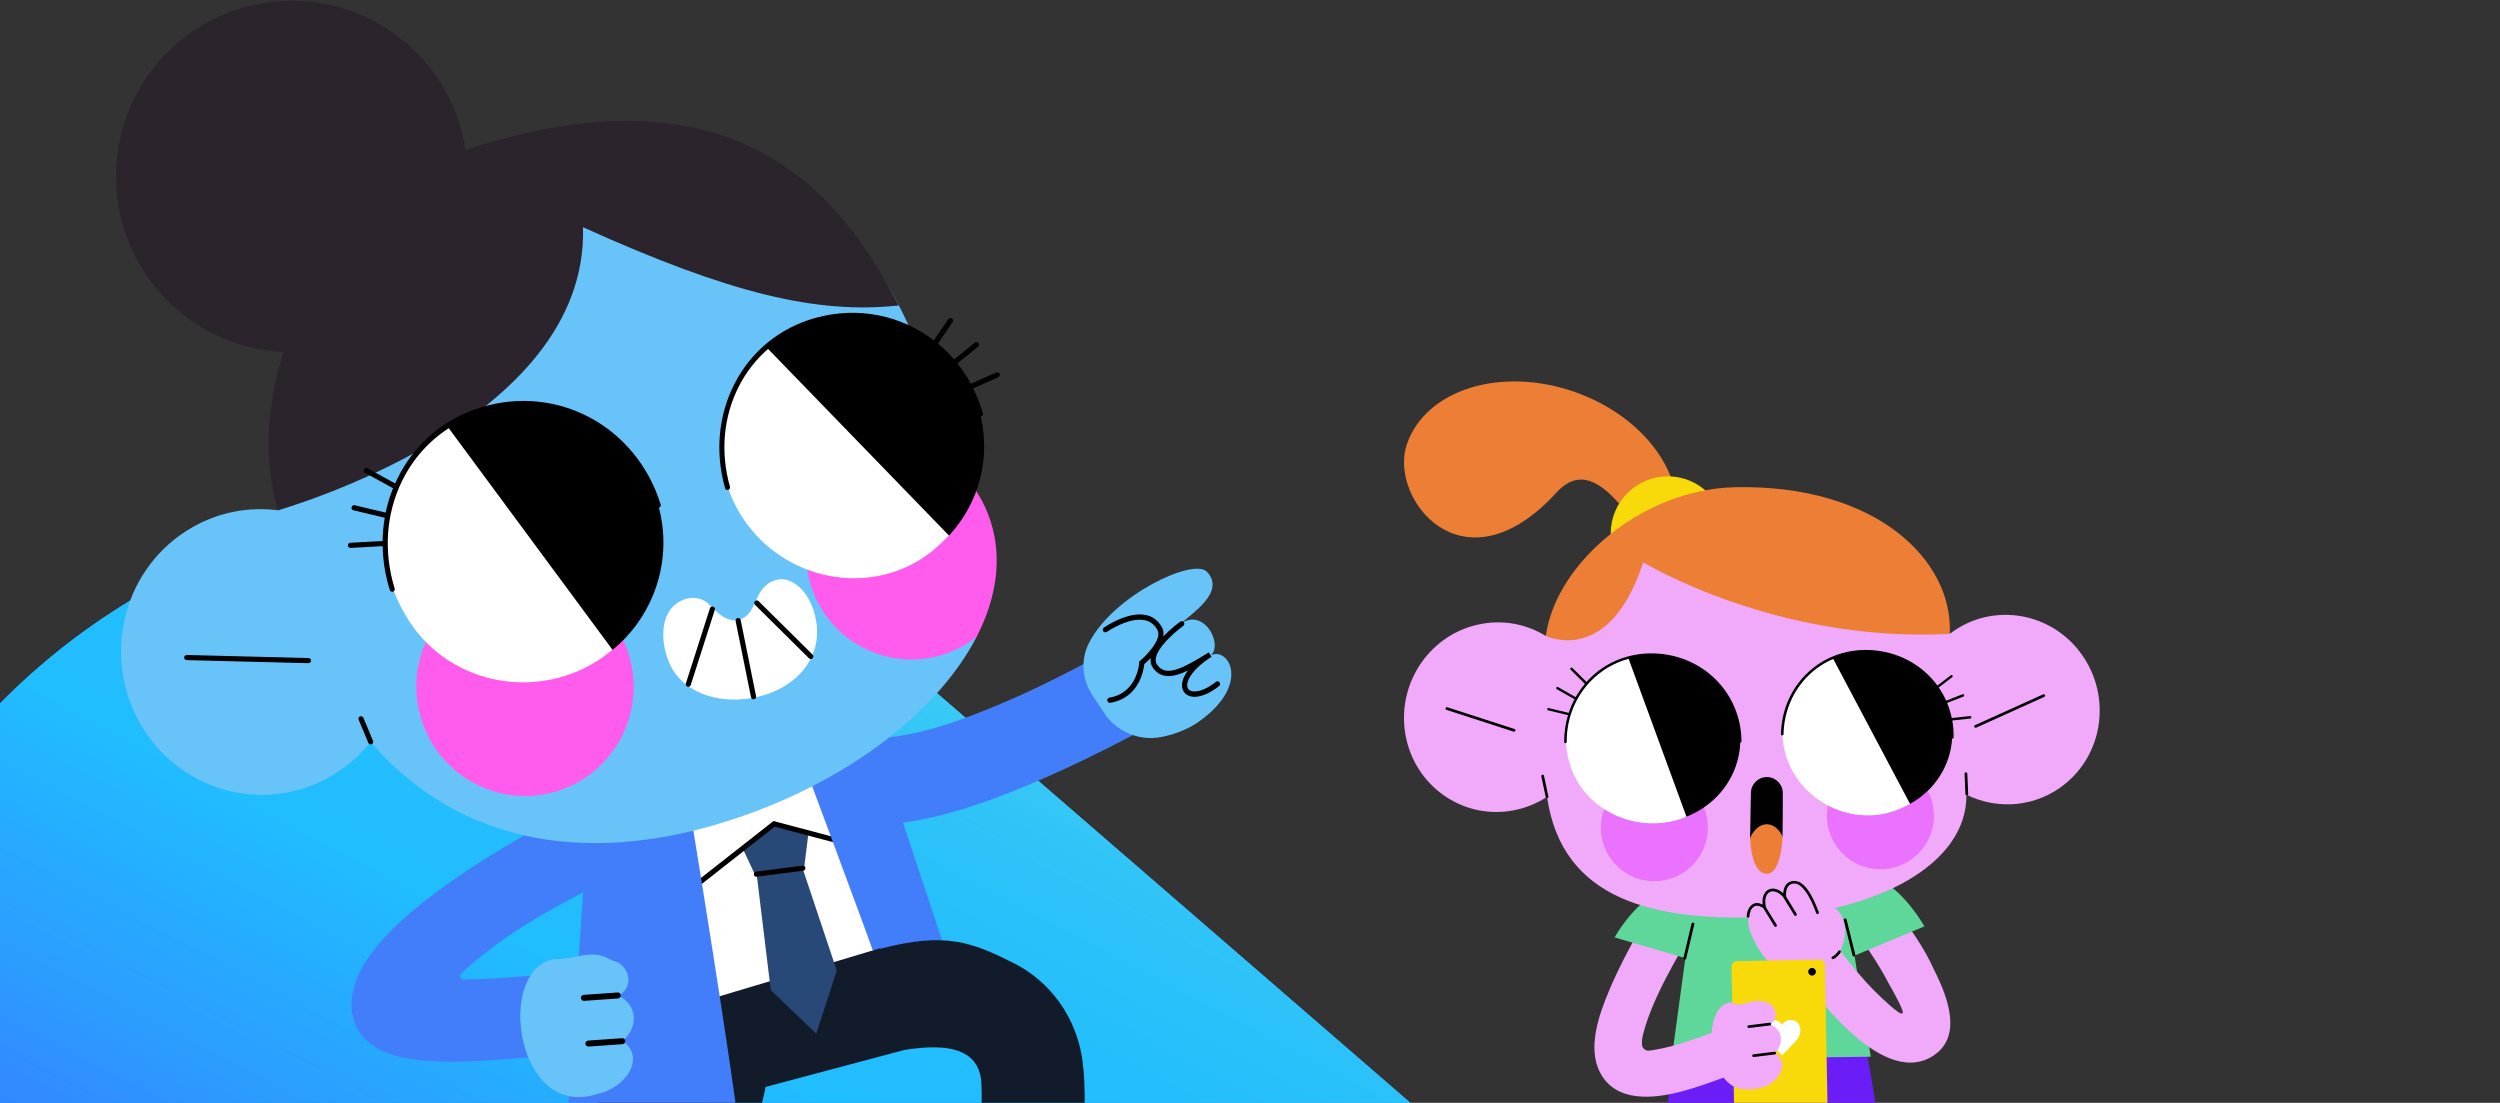 <svg width="603" height="266" viewBox="0 0 603 266" fill="none" xmlns="http://www.w3.org/2000/svg">
<rect x="0" y="0" width="603" height="266" fill="#333333" stroke="none"/>
<path d="M247.882 375.559C362.457 375.253 525.406 450.844 550.771 462.954C553.091 464.061 555.107 465.463 557.001 467.201C574.32 483.082 602.249 470.792 602.249 447.289V344.115C602.249 290.348 545.73 255.341 497.616 279.307L464.318 295.893C429.863 313.055 388.474 307.826 359.367 282.633L218.166 160.418C115.223 71.317 -44.751 144.469 -44.751 280.643V359.976C-44.751 389.136 -24.284 414.29 4.259 420.209C15.207 422.479 26.5 421.732 37.139 418.294C75.881 405.774 176.204 375.751 247.882 375.559Z" fill="#2970FF"/>
<path d="M247.882 375.559C362.457 375.253 525.406 450.844 550.771 462.954C553.091 464.061 555.107 465.463 557.001 467.201C574.32 483.082 602.249 470.792 602.249 447.289V344.115C602.249 290.348 545.73 255.341 497.616 279.307L464.318 295.893C429.863 313.055 388.474 307.826 359.367 282.633L218.166 160.418C115.223 71.317 -44.751 144.469 -44.751 280.643V359.976C-44.751 389.136 -24.284 414.29 4.259 420.209C15.207 422.479 26.5 421.732 37.139 418.294C75.881 405.774 176.204 375.751 247.882 375.559Z" fill="url(#paint0_linear_268_5910)"/>
<path d="M247.882 375.559C362.457 375.253 525.406 450.844 550.771 462.954C553.091 464.061 555.107 465.463 557.001 467.201C574.32 483.082 602.249 470.792 602.249 447.289V344.115C602.249 290.348 545.73 255.341 497.616 279.307L464.318 295.893C429.863 313.055 388.474 307.826 359.367 282.633L218.166 160.418C115.223 71.317 -44.751 144.469 -44.751 280.643V359.976C-44.751 389.136 -24.284 414.29 4.259 420.209C15.207 422.479 26.5 421.732 37.139 418.294C75.881 405.774 176.204 375.751 247.882 375.559Z" fill="url(#paint1_linear_268_5910)"/>
<path d="M449.824 250.648C449.737 250.769 459.084 305.671 458.789 305.682C458.69 305.583 428.638 308.262 428.638 307.956L426.79 270.436C426.79 270.305 426.615 270.305 426.604 270.436L423.215 307.967C423.117 308.174 394.857 306.163 394.813 305.944L405.035 250.659C405.089 250.375 449.748 250.583 449.813 250.659L449.824 250.648Z" fill="#6B1DF8"/>
<path d="M466.496 233.911C463.85 228.041 460.472 223.668 456.788 218.431C455.049 215.96 450.917 216.212 448.884 218.07C446.413 220.322 446.774 223.504 448.523 225.974C451.125 229.659 453.377 233.037 455.465 237.049L462.254 238.568L466.506 233.911H466.496Z" fill="#F1AAF9"/>
<path d="M398.048 244.133C398.573 242.799 399.141 241.477 399.732 240.176C401.995 235.256 404.728 230.555 407.417 225.854C408.915 223.23 408.314 219.798 405.679 218.125C403.208 216.562 399.459 217.229 397.95 219.863C394.441 225.996 390.997 232.151 388.22 238.656L391.522 246.943L398.026 244.122L398.048 244.133Z" fill="#F1AAF9"/>
<path d="M464.178 223.427C453.377 205.629 443.068 211.117 441.078 212.451L412.086 211.893C411.463 211.478 398.792 210.352 389.423 226.105L406.51 231.102L403.198 255.459L451.234 254.879L447.31 230.5L464.167 223.438L464.178 223.427Z" fill="#5FD69A"/>
<path d="M408.412 222.541C408.226 222.509 408.041 222.618 407.997 222.782L406.029 231.091C405.985 231.255 406.116 231.419 406.302 231.451C406.324 231.451 406.346 231.451 406.357 231.451C406.521 231.451 406.674 231.353 406.707 231.211L408.675 222.902C408.718 222.738 408.587 222.574 408.401 222.541H408.412Z" fill="black"/>
<path d="M447.255 230.697C447.441 230.664 447.561 230.5 447.517 230.336L445.385 221.754C445.342 221.59 445.156 221.481 444.97 221.525C444.784 221.558 444.664 221.722 444.707 221.886L446.839 230.467C446.872 230.61 447.025 230.708 447.189 230.708C447.211 230.708 447.233 230.708 447.255 230.708V230.697Z" fill="black"/>
<path d="M403.537 129.387C398.978 142.506 388.089 104.954 375.429 118.794C352.92 143.403 334.794 120.215 339.353 107.096C343.901 93.978 361.961 88.337 379.693 94.491C397.414 100.646 408.095 116.269 403.537 129.387Z" fill="#EC7F35"/>
<path d="M402.279 142.441C409.887 142.441 416.054 136.273 416.054 128.666C416.054 121.058 409.887 114.891 402.279 114.891C394.672 114.891 388.505 121.058 388.505 128.666C388.505 136.273 394.672 142.441 402.279 142.441Z" fill="#F8D90A"/>
<path d="M501.414 156.915C493.706 147.207 479.877 145.469 470.267 152.903C466.332 136.319 454.164 118.674 420.23 119.395C398.048 119.866 379.781 134.012 372.849 153.395C368.4 150.651 362.988 149.47 357.435 150.465C345.191 152.63 336.915 164.48 338.948 176.921C340.982 189.362 352.559 197.682 364.792 195.506C367.864 194.96 370.674 193.812 373.145 192.194C376.73 217.196 399.032 222.203 425.434 221.197C452.524 220.17 474.542 208.483 474.291 191.68C481.889 195.441 491.203 194.708 498.156 189.034C507.787 181.174 509.241 166.787 501.403 156.915H501.414Z" fill="#F1AAF9"/>
<path d="M365.196 176.484C365.196 176.484 365.131 176.484 365.098 176.473L348.896 171.226C348.721 171.171 348.623 170.985 348.678 170.81C348.732 170.635 348.918 170.537 349.093 170.592L365.295 175.839C365.47 175.894 365.568 176.08 365.513 176.255C365.47 176.397 365.339 176.484 365.196 176.484Z" fill="black"/>
<path d="M373.155 192.522C373.002 192.522 372.86 192.413 372.827 192.26L371.767 187.253C371.734 187.078 371.843 186.892 372.018 186.859C372.204 186.815 372.379 186.936 372.412 187.111L373.472 192.118C373.505 192.292 373.396 192.478 373.221 192.511C373.199 192.511 373.177 192.511 373.155 192.511V192.522Z" fill="black"/>
<path d="M476.51 175.544C476.379 175.544 476.258 175.468 476.204 175.347C476.127 175.183 476.204 174.987 476.368 174.91L492.821 167.476C492.985 167.4 493.182 167.476 493.258 167.64C493.335 167.804 493.258 168.001 493.094 168.077L476.641 175.511C476.641 175.511 476.553 175.544 476.499 175.544H476.51Z" fill="black"/>
<path d="M474.388 191.844C474.214 191.844 474.061 191.702 474.061 191.527L473.853 186.64C473.853 186.455 473.984 186.302 474.17 186.291C474.345 186.269 474.509 186.422 474.52 186.608L474.727 191.494C474.727 191.68 474.596 191.833 474.41 191.844C474.41 191.844 474.41 191.844 474.399 191.844H474.388Z" fill="black"/>
<path d="M470.268 152.892C428.375 155.144 396.343 135.63 396.343 135.63C388.1 160.938 372.849 153.384 372.849 153.384C375.331 135.575 396.354 117.974 418.536 117.515C452.481 116.804 471.164 135.105 470.278 152.903L470.268 152.892Z" fill="#EC7F35"/>
<path d="M411.932 200.01C411.725 207.138 405.788 212.746 398.66 212.55C391.533 212.353 385.924 206.406 386.121 199.278C386.329 192.15 392.265 186.542 399.393 186.738C406.521 186.946 412.129 192.882 411.932 200.01Z" fill="#EB71FF"/>
<path d="M466.463 197.124C466.255 204.252 460.319 209.86 453.191 209.663C446.063 209.456 440.455 203.519 440.652 196.392C440.859 189.264 446.795 183.655 453.923 183.852C461.051 184.06 466.66 189.996 466.463 197.124Z" fill="#EB71FF"/>
<path d="M429.96 201.749C429.96 201.749 428.757 203.574 426.09 203.531C423.422 203.487 422.121 202.109 422.121 202.109C422.176 198.349 422.253 194.151 422.318 191.199C422.362 189.078 424.111 187.394 426.221 187.427C428.32 187.46 430.004 189.165 430.004 191.264C430.004 194.096 430.004 198.097 429.949 201.749H429.96Z" fill="black"/>
<path d="M429.96 201.749C429.719 206.625 428.506 210.79 426.177 210.757C423.63 210.713 422.329 207.04 422.121 202.109C423.018 200.098 424.526 198.786 426.199 198.808C427.74 198.83 429.096 199.978 429.949 201.749H429.96Z" fill="#EC7F35"/>
<path d="M406.773 197.004L404.991 197.638C394.048 201.005 381.978 195.156 378.666 184.388C375.102 172.811 381.639 162.02 392.539 158.686C392.539 158.686 408.161 168.853 414.119 172.789L406.784 197.004H406.773Z" fill="white"/>
<path d="M373.549 170.788L378.349 171.947C378.349 171.947 378.36 171.947 378.37 171.947C378.742 170.799 379.223 169.695 379.781 168.634C379.737 168.634 379.693 168.613 379.65 168.591L375.506 166.229C375.364 166.142 375.309 165.967 375.397 165.825C375.484 165.683 375.67 165.639 375.812 165.726L379.956 168.088C379.956 168.088 380.021 168.132 380.043 168.164C380.688 167.027 381.432 165.956 382.284 164.95C382.273 164.95 382.251 164.928 382.241 164.917L378.83 161.518C378.709 161.397 378.72 161.211 378.83 161.102C378.95 160.993 379.147 160.993 379.256 161.102L382.656 164.491C382.842 164.283 383.028 164.076 383.224 163.879C387.16 159.812 392.539 157.582 398.366 157.593C410.457 157.637 419.979 166.962 420.045 178.845C420.045 179.009 419.913 179.14 419.749 179.14C419.465 186.859 414.535 193.932 406.773 196.982L392.823 158.905C389.347 159.845 386.209 161.671 383.684 164.283C379.923 168.175 377.857 173.379 377.889 178.955C377.889 179.119 377.758 179.25 377.583 179.25C377.583 179.25 377.561 179.25 377.551 179.25C377.397 179.239 377.277 179.108 377.277 178.955C377.277 176.724 377.583 174.549 378.206 172.494L373.418 171.335C373.254 171.291 373.156 171.138 373.199 170.974C373.243 170.821 373.407 170.723 373.571 170.755L373.549 170.788Z" fill="black"/>
<path d="M460.702 193.91C460.702 193.91 460.625 193.943 459.062 194.708C449.113 199.551 436.847 195.069 431.961 185.219C427.183 175.598 430.922 163.682 442.062 158.719C442.062 158.719 458.242 166.579 464.506 169.629L460.702 193.921V193.91Z" fill="white"/>
<path d="M435.71 162.556C439.635 158.686 444.915 156.631 450.578 156.773C457.553 156.948 463.588 160.271 467.305 165.355L470.53 162.884C470.65 162.786 470.836 162.808 470.934 162.928C471.033 163.048 471.011 163.223 470.891 163.321L467.622 165.825C468.311 166.82 468.912 167.88 469.415 168.995L473.339 167.465C473.503 167.399 473.678 167.476 473.744 167.629C473.81 167.782 473.733 167.957 473.569 168.022L469.644 169.542C470.125 170.712 470.508 171.925 470.77 173.193L475.154 172.712C475.329 172.69 475.482 172.811 475.504 172.975C475.526 173.139 475.406 173.292 475.231 173.314L470.891 173.784C471.131 175.107 471.24 176.473 471.208 177.872C471.208 178.036 471.066 178.168 470.891 178.168C470.88 178.168 470.858 178.168 470.847 178.168C470.442 184.541 466.78 190.543 460.702 193.899L442.182 158.938C439.952 159.878 437.908 161.233 436.159 162.972C432.409 166.667 430.299 171.674 430.19 177.085C430.19 177.249 430.047 177.38 429.873 177.38C429.873 177.38 429.862 177.38 429.851 177.38C429.687 177.37 429.566 177.227 429.566 177.074C429.676 171.51 431.851 166.35 435.71 162.545V162.556Z" fill="black"/>
<path d="M466.911 234.753C466.78 234.469 466.638 234.196 466.496 233.911L455.454 237.038C456.548 238.918 459.598 244.319 458.843 244.428C458.308 245.019 453.803 240.679 452.262 239.137C449.201 236.076 446.457 232.731 443.844 229.287C444.5 228.205 444.926 226.751 444.992 225.155C445.134 221.656 443.494 218.748 441.341 218.661C440.236 218.617 439.22 219.317 438.455 220.476C436.115 213.173 433.229 212.331 431.764 213.02C430.758 213.49 430.31 214.791 430.474 216.299C429.348 214.955 427.883 214.321 426.768 214.845C425.609 215.392 425.183 217.043 425.609 218.847C424.713 218.213 423.751 218.005 422.952 218.377C421.488 219.065 421.291 222.695 422.275 225.078C425.598 233.135 430.682 236.24 434.934 235.945C438.498 240.657 442.226 245.27 446.632 249.217C451.65 253.71 459.412 258.99 466.157 254.738C473.405 250.168 469.841 240.799 466.922 234.753H466.911Z" fill="#F1AAF9"/>
<path d="M443.855 229.287C443.702 229.189 443.494 229.222 443.396 229.375C442.98 229.998 442.478 230.468 441.953 230.73C441.789 230.807 441.723 231.015 441.8 231.179C441.865 231.299 441.986 231.365 442.117 231.365C442.161 231.365 442.204 231.354 442.248 231.332C442.882 231.015 443.472 230.468 443.953 229.747C444.052 229.593 444.019 229.386 443.866 229.287H443.855Z" fill="black"/>
<path d="M433.775 212.681C433.054 212.386 432.31 212.397 431.622 212.725C430.714 213.151 430.179 214.157 430.113 215.447C428.965 214.408 427.664 214.058 426.626 214.54C425.51 215.064 424.953 216.485 425.15 218.18C424.253 217.732 423.411 217.688 422.777 218.082C421.914 218.617 421.4 219.623 421.302 220.99C421.291 221.175 421.422 221.328 421.608 221.339C421.793 221.35 421.947 221.219 421.957 221.033C422.012 220.235 422.264 219.164 423.116 218.639C423.838 218.191 424.789 218.694 425.281 219.011L427.97 223.406C428.036 223.515 428.156 223.57 428.276 223.559C428.331 223.559 428.375 223.537 428.429 223.515C428.582 223.417 428.637 223.22 428.539 223.056L425.937 218.814V218.759C425.532 217.054 425.926 215.589 426.91 215.13C427.784 214.714 429.02 215.195 430.047 216.311L432.78 220.76C432.846 220.869 432.966 220.924 433.087 220.913C433.141 220.913 433.185 220.891 433.24 220.869C433.393 220.771 433.447 220.574 433.349 220.41L430.824 216.278V216.234C430.66 214.813 431.086 213.687 431.928 213.293C432.453 213.042 432.999 213.042 433.546 213.26C434.606 213.698 436.257 215.272 438.072 220.257C438.126 220.399 438.258 220.487 438.4 220.476C438.433 220.476 438.465 220.476 438.487 220.454C438.662 220.388 438.75 220.202 438.684 220.028C437.164 215.84 435.514 213.359 433.797 212.648L433.775 212.681Z" fill="black"/>
<path d="M419.588 268.615L439.536 268.246C440.248 268.232 440.815 267.644 440.802 266.932L440.169 232.72C440.156 232.007 439.568 231.44 438.855 231.454L418.907 231.823C418.195 231.836 417.628 232.424 417.641 233.136L418.274 267.349C418.288 268.061 418.876 268.628 419.588 268.615Z" fill="#F8D90A"/>
<path d="M426.461 250.933C425.871 250.31 425.521 249.479 425.488 248.605C425.488 248.583 425.488 248.561 425.488 248.539C425.467 247.195 426.505 246.09 427.806 246.069C428.67 246.058 429.435 246.517 429.861 247.216C430.266 246.495 431.009 246.014 431.873 245.992C433.174 245.97 434.256 247.042 434.278 248.375C434.278 248.375 434.278 248.397 434.278 248.408C434.278 249.337 433.939 250.223 433.316 250.89L429.872 254.563L426.461 250.944V250.933Z" fill="white"/>
<path d="M436.148 234.404C436.148 234.918 436.574 235.322 437.088 235.311C437.602 235.311 438.006 234.885 437.995 234.371C437.984 233.857 437.569 233.453 437.055 233.464C436.541 233.464 436.137 233.89 436.148 234.404Z" fill="black"/>
<path d="M429.829 256.443C429.621 255.426 428.987 254.584 428.09 253.983C429.216 252.813 429.774 251.359 429.49 249.96C429.227 248.67 428.287 247.664 426.986 247.074C429.577 245.248 427.861 242.187 426.112 241.794C424.8 241.498 424.264 241.028 420.514 242.1C418.481 242.679 418.098 241.662 417.289 241.783C414.534 242.176 413.08 245.369 412.851 249.14C410.949 249.829 409.046 250.518 407.133 251.152C404.444 252.037 401.7 252.802 398.901 253.251C398.573 253.305 398.201 253.371 397.83 253.415C396.879 253.535 396.037 252.802 396.037 251.851C396.037 251.359 396.037 250.878 396.092 250.54C396.266 249.523 396.562 248.517 396.857 247.522C397.207 246.374 397.611 245.248 398.048 244.133L388.231 238.667C385.76 244.483 382.765 252.66 385.957 258.728C389.794 266.009 398.814 265.025 405.504 263.287C408.981 262.379 412.348 261.155 415.726 259.919C416.294 260.652 416.939 261.286 417.672 261.756C419.771 263.123 422.581 262.904 424.92 262.325C427.762 261.614 430.277 258.706 429.818 256.443H429.829Z" fill="#F1AAF9"/>
<path d="M421.804 247.97C421.64 247.97 421.498 247.85 421.476 247.675C421.454 247.489 421.586 247.325 421.761 247.303L426.833 246.68C427.019 246.658 427.183 246.789 427.205 246.964C427.227 247.15 427.095 247.314 426.921 247.336L421.848 247.959C421.848 247.959 421.815 247.959 421.804 247.959V247.97Z" fill="black"/>
<path d="M422.974 254.967C422.81 254.967 422.668 254.846 422.646 254.672C422.624 254.486 422.755 254.322 422.93 254.3L428.003 253.677C428.189 253.655 428.352 253.786 428.374 253.961C428.396 254.147 428.265 254.311 428.09 254.333L423.018 254.956C423.018 254.956 422.985 254.956 422.974 254.956V254.967Z" fill="black"/>
<path d="M160.129 229.603C157.316 229.929 155.053 230.928 153.28 232.396C149.346 235.697 148.817 240.936 148.592 242.953C148.205 246.316 145.107 260.808 138.87 289.832C137.26 297.333 134.182 308.135 127.742 320.813L150.304 330.372C155.644 323.421 163.186 312.639 170.258 298.331C180.449 277.684 190.885 256.569 182.039 242.138C177.718 235.086 168.179 228.645 160.129 229.603Z" fill="#121B29"/>
<path d="M150.692 189.858L147.227 262.764L214.344 235.269L194.819 174.409L150.692 189.858Z" fill="white"/>
<path d="M193.942 209.425L195.165 199.621L186.319 196.543L178.533 203.351L182.161 211.096L189.132 214.052L193.942 209.425Z" fill="#284878"/>
<path d="M162.737 217.537L186.686 198.724L204.153 203.351L194.818 174.409L157.316 187.392L162.737 217.537Z" fill="white"/>
<path d="M162.289 218.678L156.704 187.494C156.643 187.148 156.867 186.821 157.214 186.76C157.56 186.699 157.886 186.923 157.948 187.27L163.165 216.396L186.564 198.031L203.216 202.454L194.227 174.613C194.126 174.287 194.309 173.94 194.635 173.818C194.961 173.716 195.308 173.899 195.43 174.225L205.111 204.248L186.849 199.397L162.309 218.678H162.289Z" fill="black"/>
<path d="M274.716 152.967C264.097 158.755 253.457 164.605 242.329 169.354C232.749 173.43 221.723 177.69 211.063 178.077L207.476 167.255L189.132 171.474C189.132 171.474 210.472 228.727 210.513 229.257L228.938 231.988L217.809 198.398C228.163 197.053 238.497 193.282 247.873 189.389C260.734 184.049 273.004 177.547 285.233 170.903C296.993 164.503 286.497 146.547 274.736 152.967H274.716Z" fill="#437EFA"/>
<path d="M263.485 167.683C260.999 163.953 260.612 159.163 262.629 155.148C268.418 143.612 287.883 134.481 291.103 137.905C295.709 142.796 287.536 147.892 284.051 151.031C290.023 145.67 295.2 155.393 292.041 158.042C296.463 156.004 301.742 165.196 289.106 174.103C286.578 175.876 283.174 177.242 279.811 177.813C274.92 178.669 269.947 176.692 266.869 172.778L263.465 167.683H263.485Z" fill="#68C3F9"/>
<path d="M294.16 164.565C293.956 164.3 293.549 164.238 293.284 164.463C290.369 166.766 288.168 167.051 287.149 166.603C286.66 166.379 286.395 165.991 286.354 165.421C286.252 163.974 287.72 161.263 292.224 158.409L291.551 157.349C283.888 162.2 280.973 162.914 279.118 160.346C277.243 157.757 283.011 152.702 285.396 150.97C285.681 150.766 285.742 150.379 285.539 150.093C285.335 149.808 284.948 149.747 284.662 149.951C284.234 150.256 282.318 151.683 280.586 153.518C280.708 152.763 280.647 152.009 280.28 151.337C279.424 149.767 278.181 148.769 276.55 148.381C272.127 147.321 266.502 151.214 266.257 151.377C265.972 151.581 265.911 151.969 266.094 152.254C266.298 152.539 266.685 152.6 266.971 152.417C267.032 152.376 272.392 148.687 276.265 149.625C277.549 149.93 278.507 150.705 279.179 151.969C280.362 154.149 276.55 158.063 274.981 159.388L274.777 159.571V159.836C274.777 159.836 274.41 167.133 267.582 168.274C267.236 168.335 267.011 168.661 267.073 168.987C267.134 169.293 267.378 169.517 267.684 169.517C267.725 169.517 267.745 169.517 267.786 169.517C274.777 168.356 275.857 161.65 276 160.182C276.326 159.897 276.897 159.367 277.549 158.695C277.427 159.551 277.569 160.366 278.12 161.12C280.056 163.81 282.971 163.444 286.558 161.711C285.539 163.056 285.009 164.381 285.111 165.563C285.192 166.582 285.742 167.377 286.66 167.785C287.088 167.968 287.597 168.07 288.127 168.07C289.799 168.07 291.918 167.173 294.058 165.461C294.323 165.258 294.384 164.85 294.16 164.585V164.565Z" fill="black"/>
<path d="M261.121 255.958C259.756 245.767 253.661 236.86 244.388 232.233C234.36 227.239 228.062 224.712 212.306 228.85L212.245 228.727L142.539 249.578L142.62 259.626C142.682 266.577 149.285 271.611 155.991 269.817L218.156 253.247C222.885 252.493 228.327 252.105 232.097 253.879C234.767 255.142 236.602 257.507 236.724 261.603C236.867 265.089 236.724 268.574 236.622 272.059C236.561 274.322 238.395 276.197 240.658 276.197H261.447C261.447 269.45 262.018 262.684 261.101 255.958H261.121Z" fill="#121B29"/>
<path d="M177.718 268.248C174.314 242.974 164.429 183.031 164.429 183.031L142.355 190.756L142.213 192.814C125.948 201.415 98.881 216.315 88.832 230.99C85.632 235.657 83.35 241.812 85.816 247.336C88.18 252.615 94.091 254.775 99.431 255.489C109.805 256.895 120.914 255.448 131.288 254.714C134.366 254.49 136.873 252.37 138.279 249.659L136.893 269.654L177.698 268.289L177.718 268.248ZM128.17 235.351C122.748 235.739 117.306 236.187 111.864 236.289C111.864 236.289 111.864 236.289 111.844 236.289C111.069 236.289 110.682 235.351 111.253 234.821C113.76 232.416 116.491 230.235 119.242 228.177C125.866 223.244 133.061 219.229 140.358 215.377C140.46 215.316 140.562 215.255 140.664 215.194L138.85 241.425C137.199 237.145 132.776 235.025 128.149 235.351H128.17Z" fill="#437EFA"/>
<path d="M139.176 230.704C145.29 229.338 146.31 231.356 148.389 231.907C151.14 232.64 153.525 237.552 149.204 240.202C153.769 242.322 154.055 247.825 150.182 251.066C155.95 255.183 150.732 262.52 144.19 263.825C124.358 270.429 119.548 233.965 133.449 231.397C134.753 231.275 135.874 231.438 139.196 230.704H139.176Z" fill="#68C3F9"/>
<path d="M140.847 241.405C140.46 241.405 140.154 241.119 140.114 240.732C140.093 240.325 140.399 239.978 140.786 239.958L148.959 239.387C149.367 239.346 149.713 239.652 149.734 240.06C149.754 240.467 149.448 240.814 149.061 240.834L140.888 241.405C140.888 241.405 140.847 241.405 140.827 241.405H140.847Z" fill="black"/>
<path d="M141.927 252.431C141.54 252.431 141.234 252.146 141.194 251.759C141.173 251.351 141.479 251.005 141.866 250.984L150.039 250.414C150.468 250.373 150.794 250.699 150.814 251.086C150.834 251.494 150.529 251.84 150.141 251.861L141.968 252.431C141.968 252.431 141.927 252.431 141.907 252.431H141.927Z" fill="black"/>
<path d="M182.528 211.035L185.912 238.816L196.877 249.313L201.83 234.108L193.596 209.486L182.528 211.035Z" fill="#284878"/>
<path d="M182.447 211.484C182.141 211.484 181.876 211.26 181.835 210.934C181.795 210.587 182.039 210.281 182.365 210.241L193.575 208.794C193.902 208.753 194.228 208.997 194.268 209.323C194.309 209.67 194.065 209.976 193.738 210.016L182.528 211.464C182.528 211.464 182.467 211.464 182.447 211.464V211.484Z" fill="black"/>
<path d="M46.458 127.143C52.96 123.454 60.155 122.191 67.044 123.087C65.352 87.949 86.651 54.359 122.218 42.191C214.283 10.701 227.837 103.99 228.286 110.532C228.286 110.532 216.179 118.665 220.337 136.275C222.966 147.383 235.583 153.558 235.583 153.558C226.778 170.679 206.579 186.924 180.51 196.34C143.048 209.874 110.621 203.718 89.383 178.934C86.754 182.277 83.452 185.171 79.538 187.393C63.253 196.626 42.647 190.633 33.516 174.002C24.385 157.37 30.153 136.397 46.438 127.164L46.458 127.143Z" fill="#68C3F9"/>
<path d="M74.402 159.958L45.032 159.225C44.685 159.225 44.42 158.939 44.42 158.593C44.42 158.246 44.706 157.981 45.052 157.981L74.422 158.715C74.769 158.715 75.034 159.001 75.034 159.347C75.034 159.694 74.749 159.958 74.402 159.958Z" fill="black"/>
<path d="M89.403 179.545C89.159 179.545 88.934 179.403 88.832 179.158L86.509 173.614C86.366 173.288 86.509 172.921 86.835 172.799C87.141 172.677 87.508 172.799 87.65 173.125L89.974 178.689C90.096 179.015 89.974 179.382 89.648 179.505C89.566 179.545 89.485 179.545 89.403 179.545Z" fill="black"/>
<path d="M195.206 139.862C198.691 153.518 212.51 161.752 226.084 158.287C229.488 157.411 232.546 155.903 235.175 153.885C235.318 153.783 235.44 153.661 235.582 153.559C240.454 144.081 241.84 134.338 238.803 125.33C236.846 119.5 233.198 114.548 228.265 110.532C228.265 110.329 228.225 110.023 228.184 109.636C223.476 107.842 218.747 107.516 213.509 108.861C199.914 112.346 191.741 126.226 195.206 139.882V139.862Z" fill="#FF5CEE"/>
<path d="M152.016 159.164C155.604 173.248 147.145 187.597 133.122 191.184C119.1 194.771 104.832 186.251 101.245 172.168C97.658 158.084 106.116 143.735 120.139 140.147C134.162 136.56 148.429 145.08 152.016 159.164Z" fill="#FF5CEE"/>
<path d="M114.718 35.364C113.902 35.649 113.107 35.934 112.312 36.26C108.97 13.942 88.588 -1.997 65.923 0.408C42.627 2.875 25.75 23.725 28.216 47.022C30.459 68.117 47.803 83.954 68.369 84.912C64.272 97.692 63.538 111.123 67.044 123.108C67.044 122.945 141.989 102.379 140.623 54.808C176.169 70.869 197.04 75.801 216.79 73.682C203.766 48.714 179.553 15.104 114.697 35.384L114.718 35.364Z" fill="#2C242D"/>
<path d="M147.757 156.697L145.352 158.552C130.31 169.069 109.112 165.564 98.881 150.094C87.874 133.482 92.195 113.508 107.93 102.787C107.93 102.787 136.282 111.511 147.268 114.914L147.777 156.697H147.757Z" fill="white"/>
<path d="M158.946 122.455C159.273 122.354 159.456 122.007 159.354 121.681C153.504 102.848 134.447 92.555 115.92 98.282C107.013 101.034 99.879 107.149 95.823 115.485C95.64 115.852 95.477 116.219 95.314 116.606L88.629 112.937C88.323 112.774 87.956 112.876 87.773 113.182C87.61 113.487 87.712 113.854 88.017 114.038L94.804 117.768C94.03 119.684 93.439 121.64 93.031 123.638C93.031 123.638 93.031 123.638 93.011 123.638L85.551 121.864C85.225 121.783 84.878 121.987 84.797 122.333C84.715 122.659 84.919 123.006 85.266 123.087L92.725 124.861C92.725 124.861 92.787 124.861 92.807 124.861C92.481 126.715 92.318 128.59 92.277 130.486L84.511 130.914C84.165 130.914 83.9 131.22 83.92 131.566C83.92 131.892 84.206 132.157 84.552 132.157C84.552 132.157 84.573 132.157 84.593 132.157L92.297 131.729C92.359 135.255 92.929 138.802 94.01 142.287C94.091 142.552 94.336 142.736 94.601 142.736C94.662 142.736 94.723 142.736 94.784 142.715C95.11 142.613 95.293 142.267 95.192 141.941C92.481 133.176 93.092 123.984 96.945 116.076C99.533 110.756 103.426 106.395 108.236 103.276L147.757 156.758C158.05 148.279 162.167 134.807 158.946 122.517V122.455Z" fill="black"/>
<path d="M228.918 129.161C228.918 129.161 228.816 129.242 226.859 131.138C214.426 143.163 194.207 141.92 182.365 129.059C170.809 116.504 170.748 96.489 184.893 83.73C184.893 83.73 212.49 88.315 223.17 90.129L228.918 129.161Z" fill="white"/>
<path d="M241.126 90.17C240.984 89.865 240.617 89.722 240.311 89.844L234.176 92.555C233.218 90.802 232.138 89.172 230.936 87.663L235.909 83.607C236.174 83.383 236.214 82.996 235.99 82.731C235.766 82.466 235.379 82.425 235.114 82.649L230.141 86.705C228.938 85.299 227.613 84.035 226.227 82.874L229.774 77.676C229.978 77.391 229.896 77.004 229.611 76.82C229.325 76.616 228.938 76.698 228.734 76.983L225.249 82.099C217.382 76.066 206.926 73.783 196.531 76.718C188.072 79.123 181.183 84.728 177.188 92.514C173.255 100.158 172.439 109.126 174.885 117.747C174.967 118.012 175.211 118.196 175.476 118.196C175.537 118.196 175.598 118.196 175.639 118.175C175.965 118.073 176.169 117.727 176.067 117.401C173.703 109.085 174.477 100.443 178.269 93.085C180.042 89.62 182.426 86.624 185.26 84.158L228.897 129.181C236.276 121.253 238.884 110.43 236.561 100.484C236.581 100.484 236.622 100.484 236.642 100.484C236.969 100.382 237.172 100.035 237.07 99.709C236.459 97.589 235.685 95.572 234.727 93.676L240.78 91.006C241.086 90.863 241.228 90.496 241.106 90.191L241.126 90.17Z" fill="black"/>
<path d="M197.061 151.52C197.509 159.061 192.332 164.911 185.198 167.377C177.983 169.884 168.567 169.212 163.329 163.036C159.456 158.47 157.805 147.545 164.694 144.712C166.08 144.142 167.69 144.019 169.117 144.549C170.686 145.12 171.726 146.506 172.908 147.607C175.762 150.256 179.308 150.542 181.367 146.853C182.508 144.794 182.977 142.613 184.913 141.044C186.625 139.637 188.867 139.27 190.885 140.29C194.35 142.063 196.225 146.078 196.857 149.747C196.959 150.338 197.02 150.929 197.061 151.52Z" fill="white"/>
<path d="M181.754 168.682C181.468 168.682 181.203 168.478 181.142 168.172L177.433 149.808C177.372 149.462 177.575 149.135 177.922 149.074C178.248 149.013 178.595 149.217 178.656 149.563L182.365 167.928C182.426 168.274 182.223 168.6 181.876 168.661C181.835 168.661 181.795 168.661 181.754 168.661V168.682Z" fill="black"/>
<path d="M166.019 165.645C166.019 165.645 165.897 165.645 165.835 165.624C165.509 165.522 165.326 165.176 165.428 164.85L171.237 146.71C171.339 146.384 171.685 146.2 172.011 146.302C172.337 146.404 172.521 146.751 172.419 147.077L166.61 165.217C166.528 165.482 166.284 165.645 166.019 165.645Z" fill="black"/>
<path d="M195.573 158.96C195.41 158.96 195.247 158.898 195.124 158.776L182.1 145.874C181.856 145.63 181.856 145.242 182.1 144.998C182.345 144.753 182.732 144.753 182.977 144.998L196.001 157.9C196.245 158.144 196.245 158.532 196.001 158.776C195.879 158.898 195.715 158.96 195.552 158.96H195.573Z" fill="black"/>
<defs>
<linearGradient id="paint0_linear_268_5910" x1="21.744" y1="425.137" x2="229.091" y2="30.041" gradientUnits="userSpaceOnUse">
<stop stop-color="#0093E9"/>
<stop offset="0.16" stop-color="#0998EA"/>
<stop offset="0.43" stop-color="#24A8EE"/>
<stop offset="0.78" stop-color="#4FC2F5"/>
<stop offset="1" stop-color="#6DD5FA"/>
</linearGradient>
<linearGradient id="paint1_linear_268_5910" x1="21.68" y1="425.163" x2="229.208" y2="29.993" gradientUnits="userSpaceOnUse">
<stop stop-color="#5433FF"/>
<stop offset="0.07" stop-color="#4C46FF"/>
<stop offset="0.36" stop-color="#2C9BFF"/>
<stop offset="0.5" stop-color="#20BDFF"/>
<stop offset="0.59" stop-color="#23BEFD"/>
<stop offset="0.68" stop-color="#2FC4F8"/>
<stop offset="0.76" stop-color="#42CEF1"/>
<stop offset="0.85" stop-color="#5EDBE6"/>
<stop offset="0.93" stop-color="#80ECD9"/>
<stop offset="1" stop-color="#A5FECB"/>
</linearGradient>
</defs>
</svg>

